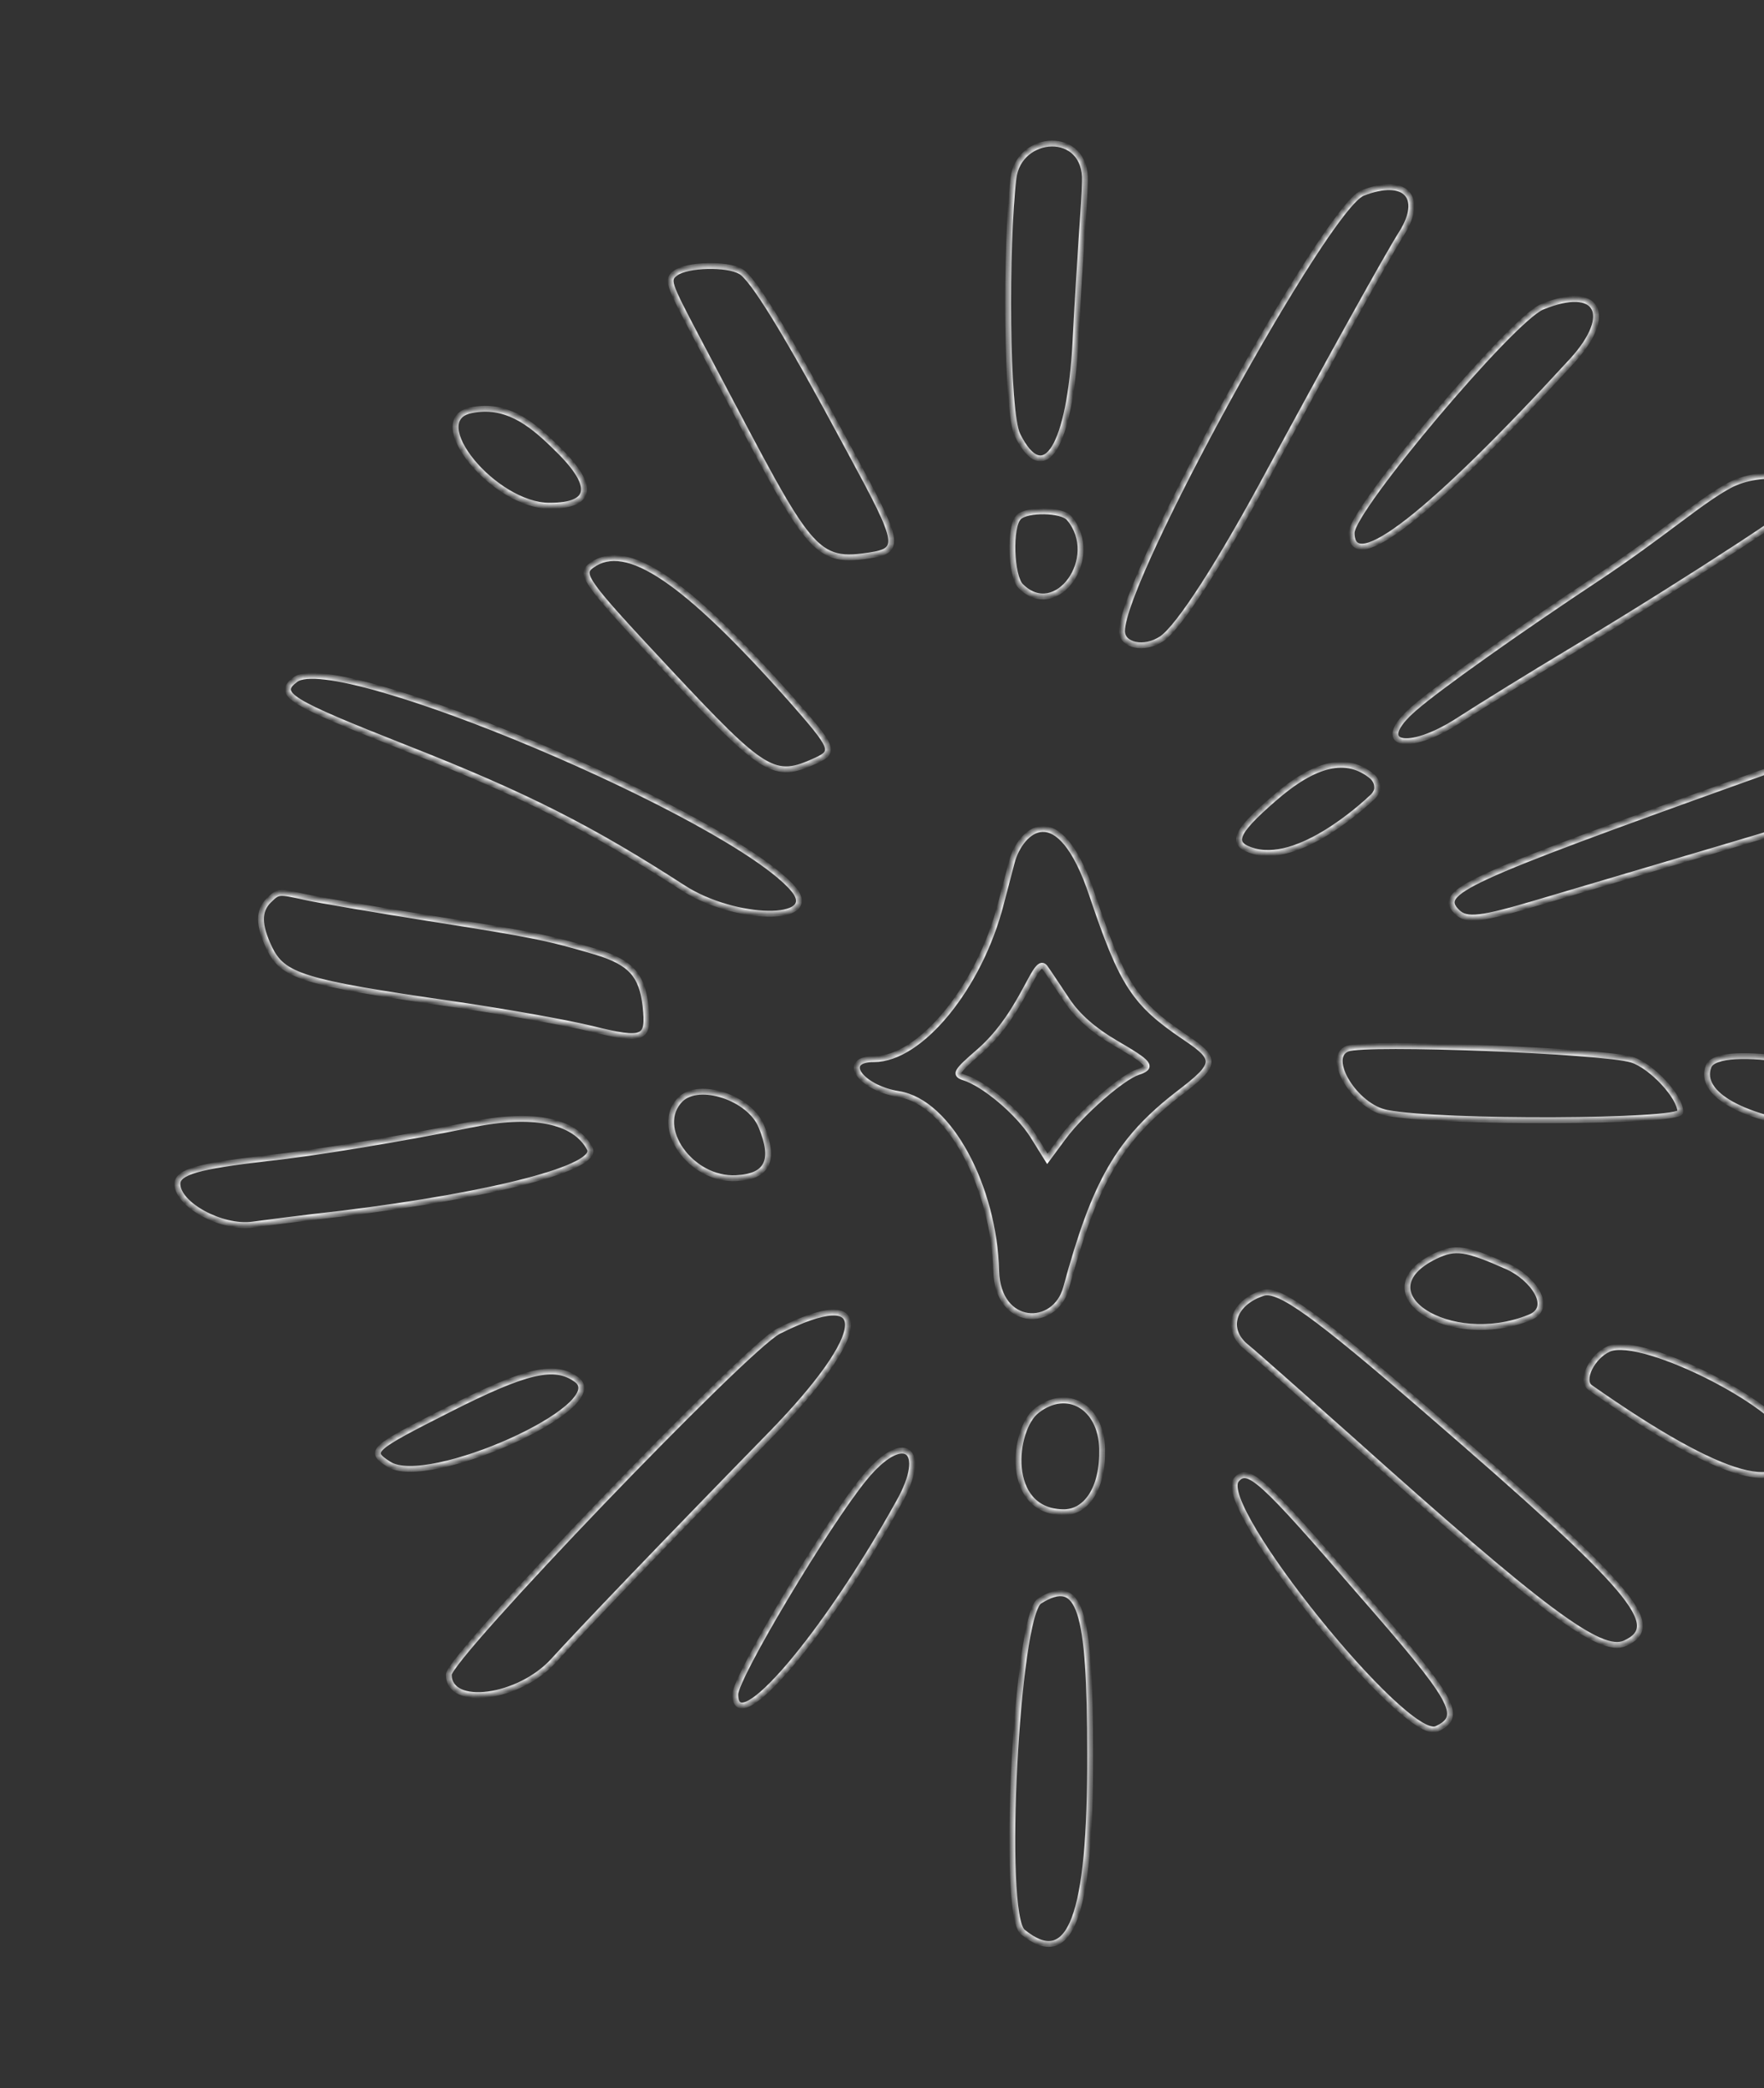 <svg width="300" height="355" viewBox="0 0 300 355" fill="none" xmlns="http://www.w3.org/2000/svg">
<rect x="0" y="0" width="300" height="355" fill="#333333" stroke="none"/>
<mask id="path-1-inside-1_617_253" fill="white">
<path fill-rule="evenodd" clip-rule="evenodd" d="M172.352 30.33C171.021 41.424 171.11 70.268 173.062 73.995C177.589 83.048 181.938 75.948 182.914 58.02C183.713 42.4 184.423 34.856 184.511 30.863C184.866 21.988 173.24 22.698 172.352 30.33ZM231.726 32.815C225.514 35.3 190.812 98.401 190.812 107.276C190.812 109.761 194.629 110.56 197.557 108.608C200.486 106.655 207.497 95.828 216.106 79.764C225.691 62.014 235.898 43.554 238.383 39.649C242.288 33.437 238.915 29.975 231.726 32.815ZM114.931 46.394C113.334 47.548 113.6 48.08 118.392 57.221C136.675 91.656 137.651 95.739 146.704 94.585C153.537 93.698 153.538 93.254 144.308 76.214C133.746 56.511 127.977 47.193 125.936 46.128C123.629 44.797 116.884 44.974 114.931 46.394ZM262.256 52.163C257.109 54.293 229.863 86.598 229.863 90.591C229.863 98.046 243.352 87.485 267.404 61.304C274.592 53.405 271.753 48.258 262.256 52.163ZM80.141 69.735C72.065 71.333 84.046 85.976 93.454 85.976C100.997 85.976 101.264 82.426 94.252 75.77C90.081 71.688 85.91 68.581 80.141 69.735ZM294.117 82.515C289.147 85.178 282.846 90.858 271.753 98.224C258.618 106.921 244.684 116.773 240.512 120.411C233.324 126.624 239.27 128.221 248.234 122.364C251.251 120.411 260.393 114.731 268.558 109.85C287.994 98.135 307.874 85.089 307.874 84.201C307.962 80.74 299.443 79.675 294.117 82.515ZM173.24 87.929C171.642 89.526 171.909 97.958 173.595 99.644C179.63 105.679 187.44 94.763 181.849 88.107C180.606 86.598 174.66 86.509 173.24 87.929ZM100.642 96.094C98.513 97.603 99.4 98.845 113.511 113.933C130.107 131.683 131.616 132.57 138.805 129.286C142.089 127.778 141.734 127.068 134.634 118.991C116.44 98.49 106.5 91.834 100.642 96.094ZM50.232 115.53C46.948 118.015 48.99 119.258 69.225 127.245C89.549 135.233 100.642 140.913 116.174 150.941C124.96 156.621 139.604 156.888 134.989 151.208C124.516 138.783 57.066 110.294 50.232 115.53ZM297.312 132.215C248.234 149.788 244.418 151.651 247.79 155.024C249.388 156.621 251.784 156.355 261.901 153.338C328.109 133.635 329.351 134.345 321.275 128.488C317.104 125.47 315.24 125.736 297.312 132.215ZM216.55 135.854C209.805 141.711 209.184 143.575 213.355 144.729C221.786 146.948 233.59 135.321 233.501 135.41C233.945 134.966 234.3 134.345 234.211 133.724C234.211 133.103 233.856 132.481 233.413 132.038C229.064 128.399 223.65 129.641 216.55 135.854ZM172.086 146.504L170.223 153.604C166.584 167.804 156.555 180.051 148.656 180.051C142.887 180.051 146.349 184.933 152.827 185.998C161.436 187.329 169.069 201.884 169.424 216.084C169.69 225.669 179.452 225.846 181.316 218.924C186.198 200.996 190.191 193.808 200.575 185.82C206.965 180.939 207.054 180.051 201.64 176.413C192.943 170.555 190.901 167.449 185.754 152.184C179.985 134.966 173.506 141.268 172.086 146.504ZM45.706 153.071C43.931 154.846 43.931 157.243 45.795 161.148C48.102 165.94 51.297 167.005 77.213 170.733C85.733 171.975 96.294 173.839 100.642 174.904C109.606 177.123 110.405 176.679 109.784 170.999C109.162 165.674 107.21 163.633 101.53 161.858C93.099 159.373 90.969 158.929 72.952 156.089C63.456 154.58 54.137 152.983 52.096 152.539C47.215 151.474 47.392 151.474 45.706 153.071ZM181.494 170.111C183.269 172.774 186.02 175.17 189.659 177.3C195.605 180.761 196.137 181.383 193.475 182.27C190.812 183.158 183.979 189.104 180.872 193.275L178.121 197.003L175.636 193.009C173.151 189.104 167.383 184.223 163.921 183.158C162.324 182.625 162.59 182.181 166.584 178.72C174.394 171.886 176.169 161.769 177.855 164.698C178.387 165.408 179.985 167.893 181.494 170.111ZM229.153 178.276C225.336 179.785 230.484 188.216 235.897 189.193C245.127 190.968 285.775 190.79 285.775 189.015C285.775 186.441 280.894 181.205 277.521 180.14C272.551 178.631 232.348 177.034 229.153 178.276ZM290.568 181.294C288.793 185.998 296.425 190.258 309.737 191.855C323.227 193.453 325.002 192.476 319.766 186.175C315.329 181.028 292.165 177.123 290.568 181.294ZM115.73 186.885C111.026 191.589 117.505 200.73 125.226 200.286C130.551 200.02 131.882 197.269 129.486 191.5C127.534 186.619 118.925 183.779 115.73 186.885ZM79.875 191.234C68.959 193.453 53.694 196.026 45.263 196.914C33.814 198.245 30.175 199.221 30.175 201.263C30.175 204.813 37.719 208.895 42.955 208.185C44.907 207.919 51.741 207.031 58.131 206.321C84.135 203.126 102.062 198.423 100.287 195.228C97.714 190.435 90.525 189.015 79.875 191.234ZM244.151 213.51C231.46 219.634 246.459 229.485 260.126 223.983C264.386 222.296 260.57 217.149 256.31 215.285C249.299 212.179 247.524 211.913 244.151 213.51ZM214.775 219.811C209.627 221.498 208.207 226.024 212.024 229.041C213.444 230.195 221.165 237.029 229.241 244.218C262.522 274.038 272.196 281.226 276.367 279.363C283.024 276.345 278.054 270.399 242.731 239.869C223.561 223.273 217.438 218.924 214.775 219.811ZM132.415 226.29C126.912 229.041 76.325 281.759 76.325 284.688C76.325 290.368 88.306 288.77 94.164 282.291C98.601 277.41 112.18 263.21 131.172 243.774C148.035 226.468 148.656 218.125 132.415 226.29ZM273.616 229.308C270.776 230.55 268.735 234.633 270.421 235.875C293.23 251.85 304.501 254.956 304.501 245.194C304.413 239.691 279.385 226.823 273.616 229.308ZM76.325 239.603C63.013 246.348 62.657 246.703 66.119 248.921C72.686 253.181 104.192 239.07 98.069 234.544C94.341 231.793 89.46 232.946 76.325 239.603ZM176.346 239.78C172.264 242.886 170.755 256.909 180.784 257.086C184.689 257.175 187.617 253.093 187.44 246.259C187.262 239.159 181.494 235.786 176.346 239.78ZM146.97 251.318C140.58 259.128 125.049 285.131 125.049 288.06C125.049 295.87 140.225 278.209 152.827 255.489C158.064 246.259 153.626 243.153 146.97 251.318ZM210.249 251.584C206.61 256.021 239.092 296.314 244.329 293.918C248.944 291.788 247.435 289.125 231.283 270.665C214.509 251.229 212.201 249.188 210.249 251.584ZM176.79 272.174C172.885 274.659 170.223 325.513 173.95 328.441C182.026 335.009 185.487 325.868 185.399 298.178C185.399 273.239 183.624 267.914 176.79 272.174Z"/>
</mask>
<path fill-rule="evenodd" clip-rule="evenodd" d="M172.352 30.33C171.021 41.424 171.11 70.268 173.062 73.995C177.589 83.048 181.938 75.948 182.914 58.02C183.713 42.4 184.423 34.856 184.511 30.863C184.866 21.988 173.24 22.698 172.352 30.33ZM231.726 32.815C225.514 35.3 190.812 98.401 190.812 107.276C190.812 109.761 194.629 110.56 197.557 108.608C200.486 106.655 207.497 95.828 216.106 79.764C225.691 62.014 235.898 43.554 238.383 39.649C242.288 33.437 238.915 29.975 231.726 32.815ZM114.931 46.394C113.334 47.548 113.6 48.08 118.392 57.221C136.675 91.656 137.651 95.739 146.704 94.585C153.537 93.698 153.538 93.254 144.308 76.214C133.746 56.511 127.977 47.193 125.936 46.128C123.629 44.797 116.884 44.974 114.931 46.394ZM262.256 52.163C257.109 54.293 229.863 86.598 229.863 90.591C229.863 98.046 243.352 87.485 267.404 61.304C274.592 53.405 271.753 48.258 262.256 52.163ZM80.141 69.735C72.065 71.333 84.046 85.976 93.454 85.976C100.997 85.976 101.264 82.426 94.252 75.77C90.081 71.688 85.91 68.581 80.141 69.735ZM294.117 82.515C289.147 85.178 282.846 90.858 271.753 98.224C258.618 106.921 244.684 116.773 240.512 120.411C233.324 126.624 239.27 128.221 248.234 122.364C251.251 120.411 260.393 114.731 268.558 109.85C287.994 98.135 307.874 85.089 307.874 84.201C307.962 80.74 299.443 79.675 294.117 82.515ZM173.24 87.929C171.642 89.526 171.909 97.958 173.595 99.644C179.63 105.679 187.44 94.763 181.849 88.107C180.606 86.598 174.66 86.509 173.24 87.929ZM100.642 96.094C98.513 97.603 99.4 98.845 113.511 113.933C130.107 131.683 131.616 132.57 138.805 129.286C142.089 127.778 141.734 127.068 134.634 118.991C116.44 98.49 106.5 91.834 100.642 96.094ZM50.232 115.53C46.948 118.015 48.99 119.258 69.225 127.245C89.549 135.233 100.642 140.913 116.174 150.941C124.96 156.621 139.604 156.888 134.989 151.208C124.516 138.783 57.066 110.294 50.232 115.53ZM297.312 132.215C248.234 149.788 244.418 151.651 247.79 155.024C249.388 156.621 251.784 156.355 261.901 153.338C328.109 133.635 329.351 134.345 321.275 128.488C317.104 125.47 315.24 125.736 297.312 132.215ZM216.55 135.854C209.805 141.711 209.184 143.575 213.355 144.729C221.786 146.948 233.59 135.321 233.501 135.41C233.945 134.966 234.3 134.345 234.211 133.724C234.211 133.103 233.856 132.481 233.413 132.038C229.064 128.399 223.65 129.641 216.55 135.854ZM172.086 146.504L170.223 153.604C166.584 167.804 156.555 180.051 148.656 180.051C142.887 180.051 146.349 184.933 152.827 185.998C161.436 187.329 169.069 201.884 169.424 216.084C169.69 225.669 179.452 225.846 181.316 218.924C186.198 200.996 190.191 193.808 200.575 185.82C206.965 180.939 207.054 180.051 201.64 176.413C192.943 170.555 190.901 167.449 185.754 152.184C179.985 134.966 173.506 141.268 172.086 146.504ZM45.706 153.071C43.931 154.846 43.931 157.243 45.795 161.148C48.102 165.94 51.297 167.005 77.213 170.733C85.733 171.975 96.294 173.839 100.642 174.904C109.606 177.123 110.405 176.679 109.784 170.999C109.162 165.674 107.21 163.633 101.53 161.858C93.099 159.373 90.969 158.929 72.952 156.089C63.456 154.58 54.137 152.983 52.096 152.539C47.215 151.474 47.392 151.474 45.706 153.071ZM181.494 170.111C183.269 172.774 186.02 175.17 189.659 177.3C195.605 180.761 196.137 181.383 193.475 182.27C190.812 183.158 183.979 189.104 180.872 193.275L178.121 197.003L175.636 193.009C173.151 189.104 167.383 184.223 163.921 183.158C162.324 182.625 162.59 182.181 166.584 178.72C174.394 171.886 176.169 161.769 177.855 164.698C178.387 165.408 179.985 167.893 181.494 170.111ZM229.153 178.276C225.336 179.785 230.484 188.216 235.897 189.193C245.127 190.968 285.775 190.79 285.775 189.015C285.775 186.441 280.894 181.205 277.521 180.14C272.551 178.631 232.348 177.034 229.153 178.276ZM290.568 181.294C288.793 185.998 296.425 190.258 309.737 191.855C323.227 193.453 325.002 192.476 319.766 186.175C315.329 181.028 292.165 177.123 290.568 181.294ZM115.73 186.885C111.026 191.589 117.505 200.73 125.226 200.286C130.551 200.02 131.882 197.269 129.486 191.5C127.534 186.619 118.925 183.779 115.73 186.885ZM79.875 191.234C68.959 193.453 53.694 196.026 45.263 196.914C33.814 198.245 30.175 199.221 30.175 201.263C30.175 204.813 37.719 208.895 42.955 208.185C44.907 207.919 51.741 207.031 58.131 206.321C84.135 203.126 102.062 198.423 100.287 195.228C97.714 190.435 90.525 189.015 79.875 191.234ZM244.151 213.51C231.46 219.634 246.459 229.485 260.126 223.983C264.386 222.296 260.57 217.149 256.31 215.285C249.299 212.179 247.524 211.913 244.151 213.51ZM214.775 219.811C209.627 221.498 208.207 226.024 212.024 229.041C213.444 230.195 221.165 237.029 229.241 244.218C262.522 274.038 272.196 281.226 276.367 279.363C283.024 276.345 278.054 270.399 242.731 239.869C223.561 223.273 217.438 218.924 214.775 219.811ZM132.415 226.29C126.912 229.041 76.325 281.759 76.325 284.688C76.325 290.368 88.306 288.77 94.164 282.291C98.601 277.41 112.18 263.21 131.172 243.774C148.035 226.468 148.656 218.125 132.415 226.29ZM273.616 229.308C270.776 230.55 268.735 234.633 270.421 235.875C293.23 251.85 304.501 254.956 304.501 245.194C304.413 239.691 279.385 226.823 273.616 229.308ZM76.325 239.603C63.013 246.348 62.657 246.703 66.119 248.921C72.686 253.181 104.192 239.07 98.069 234.544C94.341 231.793 89.46 232.946 76.325 239.603ZM176.346 239.78C172.264 242.886 170.755 256.909 180.784 257.086C184.689 257.175 187.617 253.093 187.44 246.259C187.262 239.159 181.494 235.786 176.346 239.78ZM146.97 251.318C140.58 259.128 125.049 285.131 125.049 288.06C125.049 295.87 140.225 278.209 152.827 255.489C158.064 246.259 153.626 243.153 146.97 251.318ZM210.249 251.584C206.61 256.021 239.092 296.314 244.329 293.918C248.944 291.788 247.435 289.125 231.283 270.665C214.509 251.229 212.201 249.188 210.249 251.584ZM176.79 272.174C172.885 274.659 170.223 325.513 173.95 328.441C182.026 335.009 185.487 325.868 185.399 298.178C185.399 273.239 183.624 267.914 176.79 272.174Z" stroke="white" strokeWidth="6" mask="url(#path-1-inside-1_617_253)"/>
</svg>

